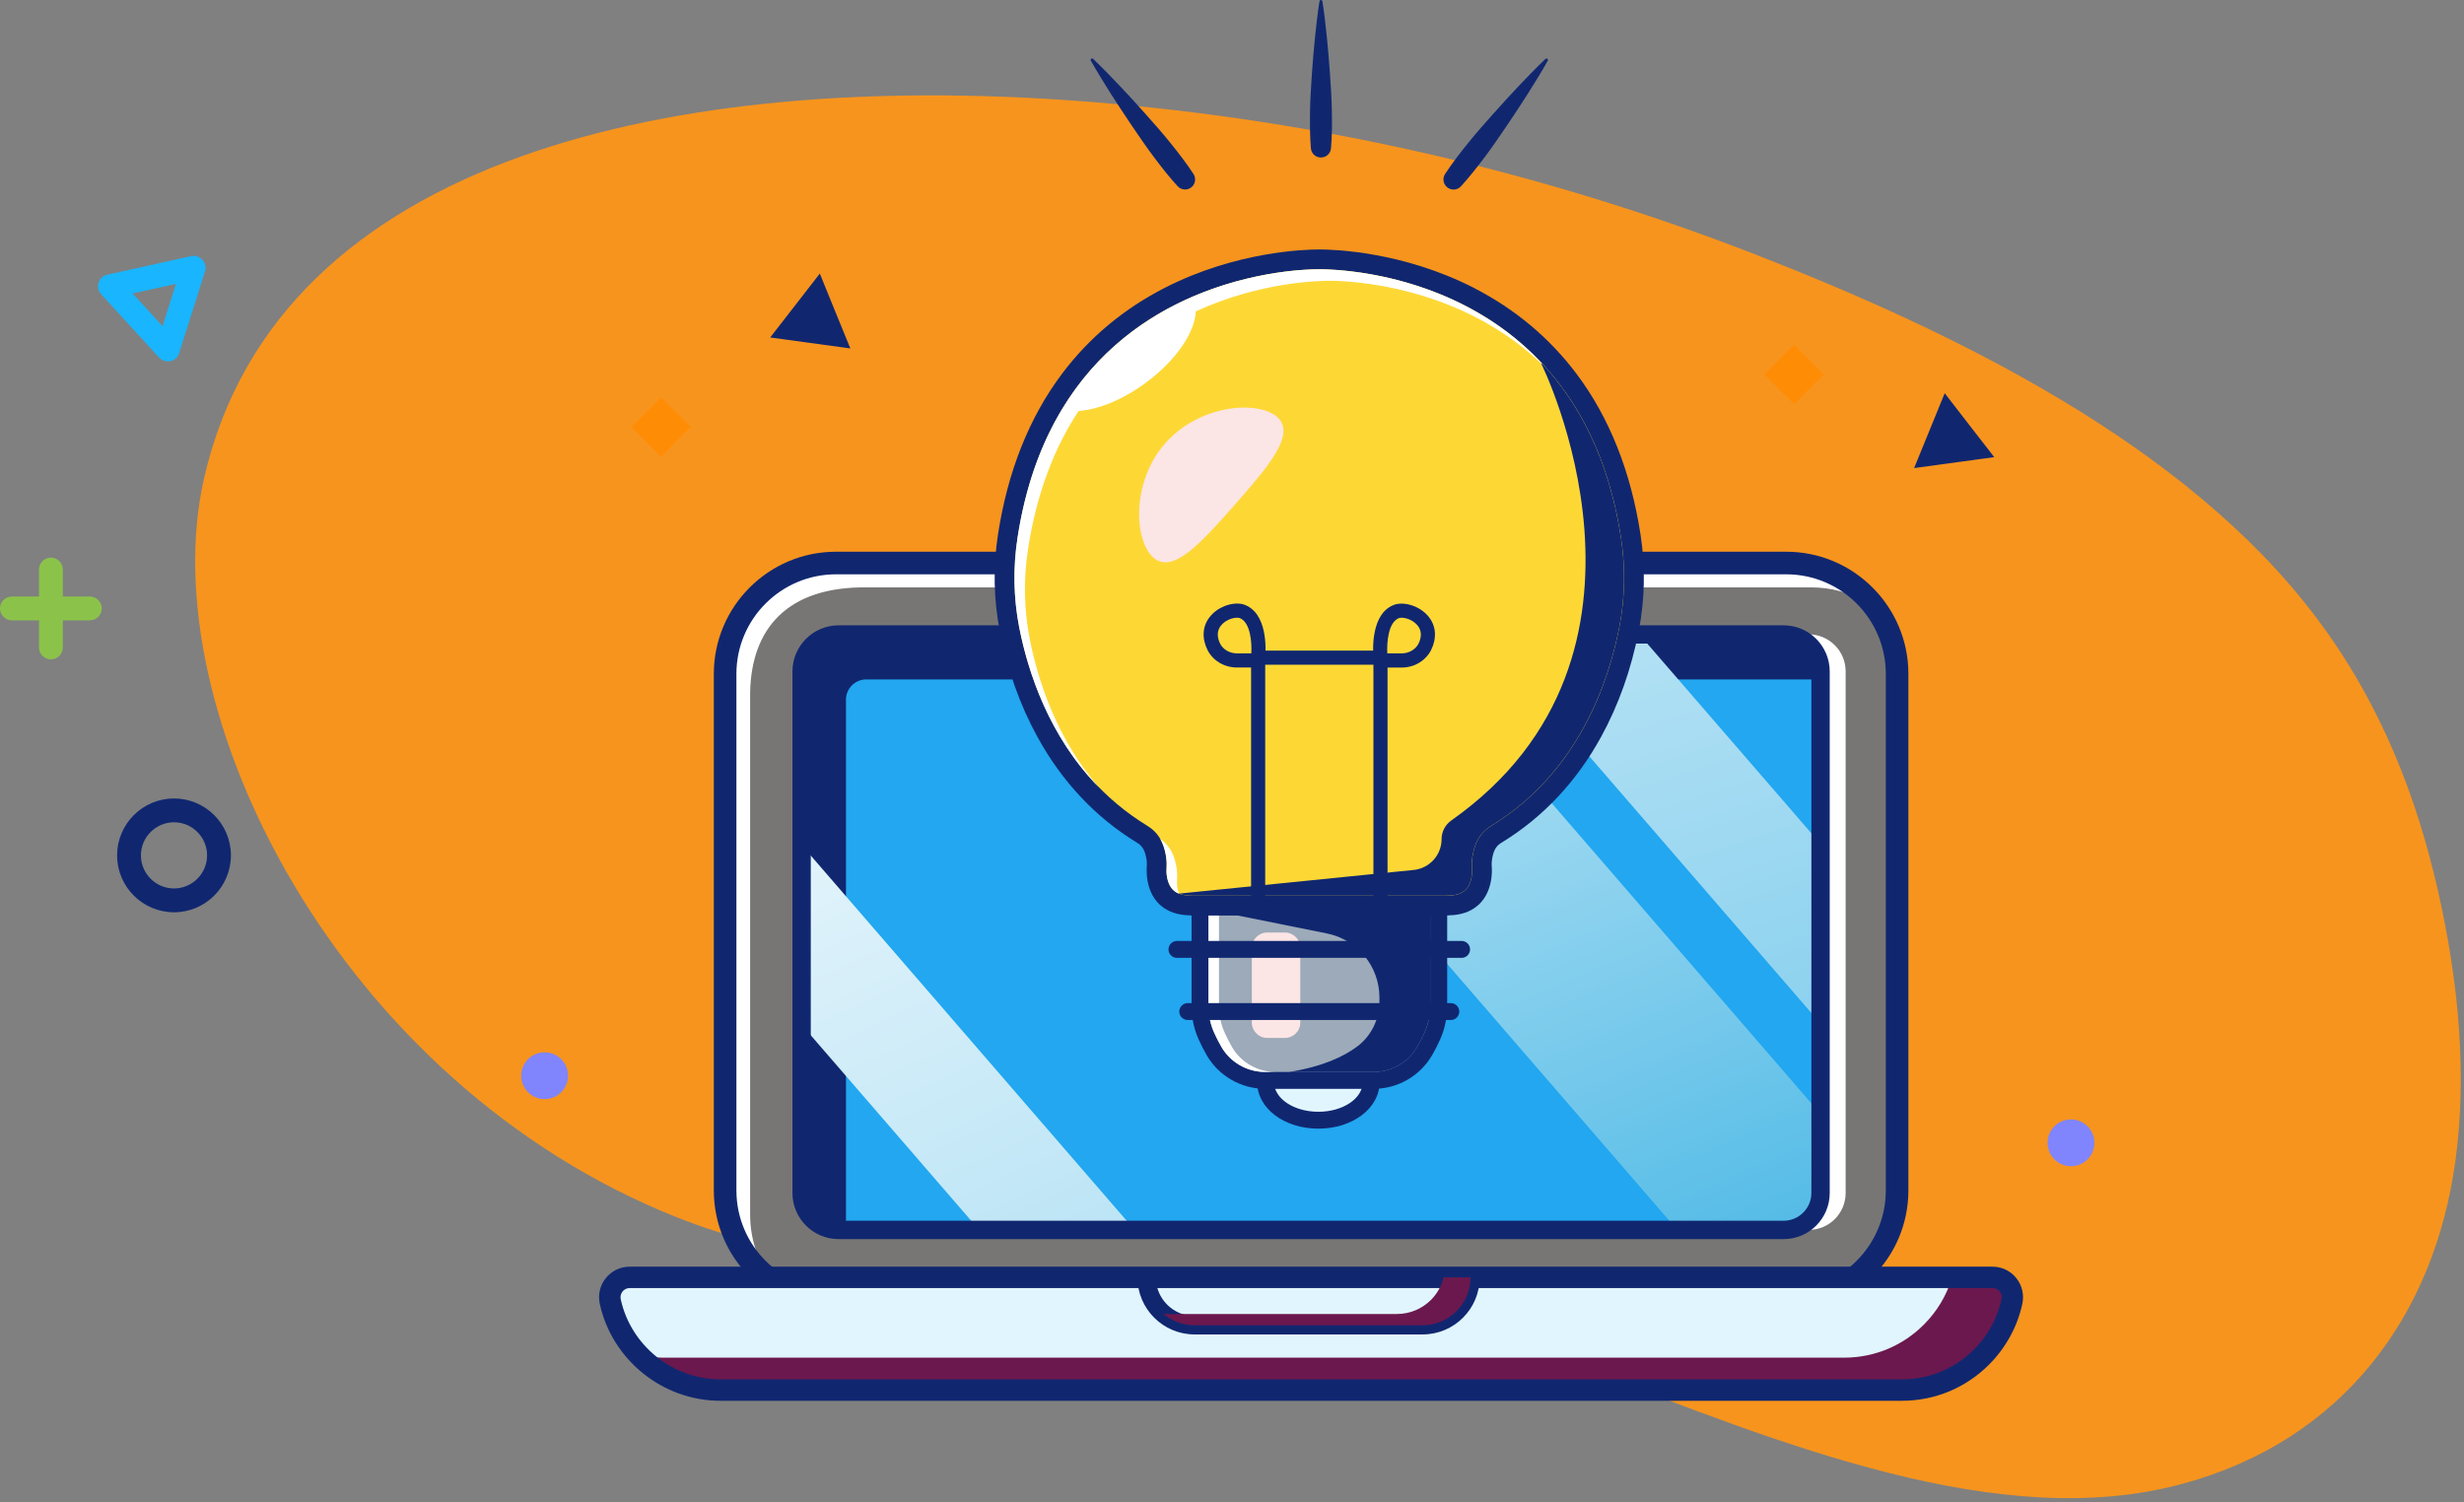 <svg width="520" height="317" viewBox="0 0 520 317" fill="none" xmlns="http://www.w3.org/2000/svg">
<rect x="0" y="0" width="520" height="317" fill="#808080" stroke="none"/>
<path d="M35.414 76.275C34.709 76.275 34.045 75.994 33.562 75.45L21.349 62.11C20.745 61.446 20.544 60.52 20.806 59.655C21.067 58.79 21.792 58.146 22.657 57.965L40.323 54.062C41.209 53.86 42.114 54.162 42.718 54.826C43.321 55.49 43.522 56.416 43.261 57.281L37.808 74.525C37.546 75.39 36.822 76.034 35.957 76.215C35.776 76.255 35.595 76.275 35.414 76.275ZM27.989 61.929L34.307 68.851L37.124 59.917L27.989 61.929Z" fill="#19B5FE"/>
<path d="M10.745 139.154C9.356 139.154 8.23 138.027 8.23 136.639V120.2C8.23 118.811 9.356 117.685 10.745 117.685C12.133 117.685 13.26 118.811 13.26 120.2V136.639C13.26 138.027 12.133 139.154 10.745 139.154Z" fill="#8BC34A"/>
<path d="M18.954 130.924H2.515C1.127 130.924 0 129.797 0 128.409C0 127.021 1.127 125.894 2.515 125.894H18.954C20.343 125.894 21.469 127.021 21.469 128.409C21.469 129.797 20.343 130.924 18.954 130.924Z" fill="#8BC34A"/>
<path d="M36.721 192.535C30.101 192.535 24.709 187.143 24.709 180.523C24.709 173.903 30.101 168.511 36.721 168.511C43.341 168.511 48.734 173.903 48.734 180.523C48.734 187.143 43.341 192.535 36.721 192.535ZM36.721 173.541C32.878 173.541 29.739 176.68 29.739 180.523C29.739 184.366 32.878 187.505 36.721 187.505C40.564 187.505 43.703 184.366 43.703 180.523C43.703 176.68 40.564 173.541 36.721 173.541Z" fill="#102770"/>
<path d="M370.993 53.915C412.454 70.105 461.211 93.693 488.771 130.274C502.691 148.708 510.037 168.592 514.365 187.38C518.988 207.423 520.668 227.153 518.156 245.2C513.727 277.374 494.717 303.928 460.522 313.175C422.264 323.52 376.865 305.185 332.318 287.898C305.969 277.653 280.163 269.198 254.364 266.268C237.037 264.301 216.595 262.267 201.168 264.586C183.407 267.198 163.389 265.048 142.803 256.894C71.355 228.476 31.95 149.912 43.046 101.028C58.742 32.083 144.36 15.304 226.494 21.232C273.101 24.582 322.344 34.916 370.993 53.915Z" fill="#F7941D"/>
<path d="M376.963 274.642H176.426C163.505 274.642 153.023 264.172 153.023 251.239V142.219C153.023 129.298 163.493 118.816 176.426 118.816H376.963C389.884 118.816 400.366 129.285 400.366 142.219V251.239C400.366 264.16 389.884 274.642 376.963 274.642Z" fill="#787674"/>
<path d="M393.58 126.896C390.23 125.036 386.363 123.965 382.261 123.965H181.711C164.984 124.223 158.111 133.88 158.308 147.368V256.375C158.308 262.239 160.464 267.597 164.036 271.698C156.83 267.707 151.965 260.046 151.965 251.227V142.207C151.965 129.286 162.434 118.804 175.368 118.804H375.918C382.975 118.828 389.294 121.945 393.58 126.896Z" fill="white"/>
<path d="M384.206 141.689V251.768C384.206 256.079 380.72 259.565 376.409 259.565H176.968C172.669 259.565 169.171 256.079 169.171 251.768V141.689C169.171 137.378 172.657 133.892 176.968 133.892H376.409C380.72 133.892 384.206 137.378 384.206 141.689Z" fill="#22A7F0"/>
<path d="M389.503 141.689V251.768C389.503 256.08 386.017 259.565 381.706 259.565H376.422C380.733 259.565 384.231 256.08 384.231 251.768V141.689C384.231 137.378 380.733 133.88 376.422 133.88H381.706C386.004 133.892 389.503 137.378 389.503 141.689Z" fill="white"/>
<path d="M376.963 277.02H176.426C162.211 277.02 150.645 265.454 150.645 251.24V142.219C150.645 128.005 162.211 116.439 176.426 116.439H376.963C391.177 116.439 402.743 128.005 402.743 142.219V251.24C402.743 265.454 391.177 277.02 376.963 277.02ZM176.426 121.206C164.835 121.206 155.412 130.629 155.412 142.219V251.24C155.412 262.83 164.835 272.253 176.426 272.253H376.963C388.554 272.253 397.976 262.83 397.976 251.24V142.219C397.976 130.629 388.554 121.206 376.963 121.206H176.426Z" fill="#102770"/>
<path d="M384.218 141.689V143.389H182.818C180.453 143.389 178.532 145.298 178.532 147.663V259.565L176.968 259.565C172.657 259.565 169.171 256.079 169.171 251.768V141.677C169.171 137.366 172.657 133.88 176.968 133.88H376.409C380.72 133.892 384.218 137.378 384.218 141.689Z" fill="#102770"/>
<path d="M400.822 293.376H151.508C140.016 293.376 130.322 285.247 128.081 274.42C127.563 271.932 129.534 269.629 132.059 269.629L419.68 269.592C422.513 269.592 424.644 272.228 424.003 274.987C421.552 285.518 412.105 293.376 400.822 293.376Z" fill="#E1F5FE"/>
<path d="M424.62 269.579C424.62 276.144 421.959 282.093 417.648 286.392C413.337 290.691 407.4 293.364 400.823 293.364H151.509C144.661 293.364 138.477 290.469 134.154 285.826C135.989 286.294 137.911 286.528 139.881 286.528H389.195C395.773 286.528 401.722 283.867 406.009 279.556C408.755 276.809 410.837 273.397 411.97 269.567H424.62V269.579Z" fill="#6B184E"/>
<path d="M401.352 295.631H152.026C139.881 295.631 129.177 287.034 126.578 275.185C126.159 273.251 126.615 271.268 127.859 269.728C129.091 268.201 130.914 267.326 132.872 267.326H420.493C422.452 267.326 424.287 268.201 425.506 269.728C426.738 271.268 427.206 273.251 426.787 275.185C425.728 280.038 423.289 284.472 419.754 288.007C414.852 292.922 408.311 295.631 401.352 295.631ZM132.885 271.847C132.084 271.847 131.604 272.302 131.382 272.561C131.012 273.029 130.865 273.633 131 274.212C133.143 284.004 141.987 291.111 152.038 291.111H401.364C407.117 291.111 412.524 288.869 416.589 284.804C419.508 281.885 421.515 278.215 422.402 274.212C422.525 273.62 422.39 273.017 422.02 272.561C421.799 272.29 421.318 271.847 420.518 271.847H132.885Z" fill="#102770"/>
<path d="M300.24 281.626H252.092C245.453 281.626 240.046 276.219 240.046 269.58C240.046 268.509 240.908 267.646 241.979 267.646H310.34C311.412 267.646 312.274 268.509 312.274 269.58C312.286 276.232 306.879 281.626 300.24 281.626ZM244.159 271.514C245.034 275.086 248.261 277.747 252.104 277.747H300.24C304.083 277.747 307.31 275.086 308.185 271.514H244.159Z" fill="#102770"/>
<path d="M310.34 269.579C310.34 272.375 309.207 274.9 307.372 276.735C305.549 278.558 303.024 279.691 300.228 279.691H252.092C249.567 279.691 247.264 278.767 245.49 277.24C245.884 277.289 246.266 277.314 246.672 277.314H294.821C297.617 277.314 300.142 276.181 301.977 274.358C303.27 273.065 304.219 271.426 304.65 269.579H310.34Z" fill="#6B184E"/>
<path d="M313.161 133.893L384.207 216.024V178.1L345.962 133.893H313.161Z" fill="url(#paint0_linear_840_109)"/>
<path d="M169.172 178.333V216.258L206.641 259.578H239.455L169.172 178.333Z" fill="url(#paint1_linear_840_109)"/>
<path d="M245.268 133.893L353.98 259.578H376.41C380.709 259.578 384.207 256.093 384.207 251.782V235.092L296.681 133.905H245.268V133.893Z" fill="url(#paint2_linear_840_109)"/>
<path d="M376.41 261.512H176.969C171.599 261.512 167.238 257.14 167.238 251.782V141.702C167.238 136.332 171.611 131.971 176.969 131.971H376.41C381.781 131.971 386.141 136.344 386.141 141.702V251.782C386.153 257.14 381.781 261.512 376.41 261.512ZM176.969 135.827C173.742 135.827 171.106 138.463 171.106 141.69V251.769C171.106 254.996 173.742 257.632 176.969 257.632H376.41C379.638 257.632 382.273 254.996 382.273 251.769V141.69C382.273 138.463 379.638 135.827 376.41 135.827H176.969Z" fill="#102770"/>
<path d="M278.229 236.422C271.984 236.422 267.094 232.9 267.094 228.404C267.094 223.908 271.984 220.385 278.229 220.385C284.474 220.385 289.364 223.908 289.364 228.404C289.364 232.9 284.474 236.422 278.229 236.422Z" fill="#E1F5FE"/>
<path d="M278.229 222.171C283.39 222.171 287.578 224.955 287.578 228.403C287.578 231.84 283.39 234.636 278.229 234.636C273.068 234.636 268.88 231.852 268.88 228.403C268.892 224.955 273.068 222.171 278.229 222.171ZM278.229 218.587C270.986 218.587 265.308 222.898 265.308 228.391C265.308 233.885 270.986 238.196 278.229 238.196C285.471 238.196 291.15 233.885 291.15 228.391C291.15 222.898 285.471 218.587 278.229 218.587Z" fill="#102770"/>
<path d="M266.985 228.033C262.551 228.033 258.425 225.668 256.208 221.849C255.666 220.913 255.136 219.879 254.631 218.758C253.707 216.738 253.239 214.57 253.239 212.316V189.492C253.239 188.654 253.818 187.928 254.643 187.743L277.837 182.57C278.022 182.508 278.206 182.483 278.404 182.483C278.49 182.483 278.588 182.496 278.674 182.508C278.761 182.52 278.847 182.533 278.933 182.557L302.2 187.743C303.013 187.928 303.605 188.654 303.605 189.492V212.316C303.605 214.57 303.137 216.738 302.225 218.758C301.72 219.866 301.19 220.913 300.648 221.849C298.444 225.656 294.305 228.033 289.871 228.033H266.985Z" fill="#9CAAB9"/>
<path d="M278.451 184.27V184.282L301.817 189.492V212.316C301.817 214.287 301.411 216.233 300.586 218.019C300.179 218.918 299.674 219.941 299.083 220.951C297.174 224.239 293.651 226.235 289.857 226.235H266.984C263.19 226.235 259.655 224.227 257.758 220.951C257.179 219.941 256.674 218.931 256.256 218.019C255.443 216.233 255.024 214.275 255.024 212.316V189.492L278.39 184.282V184.27L278.414 184.282L278.451 184.27ZM278.439 180.698C278.254 180.698 278.07 180.71 277.897 180.735C277.762 180.759 277.626 180.784 277.491 180.821L254.26 185.994C252.622 186.364 251.464 187.805 251.464 189.48V212.304C251.464 214.817 251.982 217.231 253.016 219.485C253.546 220.655 254.1 221.739 254.679 222.724C257.204 227.085 261.934 229.795 267.009 229.795H289.882C294.957 229.795 299.674 227.085 302.211 222.724C302.79 221.739 303.345 220.643 303.874 219.485C304.897 217.231 305.414 214.804 305.414 212.304V189.48C305.414 187.805 304.256 186.352 302.618 185.994L279.498 180.846C279.141 180.747 278.796 180.698 278.439 180.698Z" fill="#102770"/>
<path d="M271.172 219.054H267.427C265.641 219.054 264.188 217.6 264.188 215.814V200.048C264.188 198.262 265.641 196.809 267.427 196.809H271.172C272.958 196.809 274.411 198.262 274.411 200.048V215.814C274.423 217.6 272.97 219.054 271.172 219.054Z" fill="#FCE5E5"/>
<path d="M272.009 226.236L289.857 226.235C293.639 226.235 297.161 224.253 299.07 220.976C299.661 219.954 300.179 218.932 300.585 218.008C301.398 216.222 301.817 214.263 301.817 212.305V190.072L255.036 191.945V191.969L280.052 197.007C286.482 198.3 291.113 203.954 291.113 210.507V211.369C291.113 215.089 289.401 218.636 286.42 220.865C283.563 222.996 279.079 225.127 272.009 226.236Z" fill="#102770"/>
<path d="M259.987 220.95C259.408 219.94 258.903 218.93 258.484 218.018C257.672 216.232 257.253 214.274 257.253 212.316V189.492L279.535 184.528L278.451 184.282V184.27L278.426 184.281L278.402 184.269V184.281L255.036 189.492V212.316C255.036 214.286 255.442 216.232 256.267 218.018C256.674 218.918 257.179 219.94 257.77 220.95C259.679 224.239 263.202 226.234 266.996 226.234H269.225C265.419 226.234 261.884 224.239 259.987 220.95Z" fill="white"/>
<path d="M252.682 191.131C249.899 191.131 245.243 191.131 244.22 185.465C244.073 184.615 244.036 183.728 244.11 182.669C244.147 182.115 244.085 181.388 243.925 180.551C243.506 178.383 242.595 176.979 240.944 176.005C221.705 164.218 215.201 143.833 213.033 132.735C211.789 126.355 211.666 119.789 212.664 113.237C221.323 56.368 272.501 54.73 278.302 54.73H278.536C284.338 54.73 335.516 56.368 344.175 113.237C345.173 119.789 345.05 126.355 343.806 132.735C341.638 143.833 335.134 164.218 315.932 175.981C314.257 176.966 313.333 178.37 312.926 180.538C312.766 181.376 312.705 182.103 312.741 182.657C312.815 183.716 312.778 184.603 312.631 185.453C311.608 191.119 306.952 191.119 304.169 191.119H252.682V191.131Z" fill="#FDD835"/>
<path d="M278.538 56.824C283.711 56.824 333.694 58.265 342.107 113.558C343.056 119.79 342.957 126.146 341.75 132.341C339.447 144.141 332.98 163.085 314.837 174.208C312.57 175.55 311.375 177.533 310.87 180.157C310.698 181.069 310.599 182.005 310.649 182.818C310.698 183.581 310.698 184.345 310.563 185.096C309.848 189.05 307.015 189.05 304.158 189.05H252.696C249.838 189.05 246.993 189.05 246.291 185.096C246.155 184.345 246.155 183.581 246.205 182.818C246.266 182.005 246.168 181.069 245.983 180.157C245.478 177.533 244.283 175.55 242.017 174.208C223.874 163.085 217.407 144.129 215.104 132.341C213.897 126.158 213.798 119.79 214.746 113.558C223.171 58.265 273.155 56.824 278.316 56.824C278.353 56.824 278.402 56.824 278.439 56.824C278.464 56.824 278.501 56.824 278.538 56.824ZM278.538 52.649H278.291C275.508 52.649 260.85 53.043 245.823 60.741C237.127 65.188 229.835 71.285 224.145 78.86C217.185 88.11 212.628 99.565 210.596 112.929C209.561 119.716 209.696 126.515 210.99 133.142C212.579 141.284 215.251 148.822 218.947 155.535C224.132 164.97 231.153 172.446 239.824 177.767C239.849 177.78 239.861 177.792 239.886 177.804C240.822 178.359 241.524 179.11 241.881 180.945C242.054 181.82 242.054 182.313 242.029 182.522C241.943 183.741 241.992 184.825 242.165 185.835C242.879 189.838 245.207 191.612 247.03 192.388C248.976 193.213 250.935 193.213 252.684 193.213H304.145C305.882 193.213 307.853 193.213 309.799 192.388C311.622 191.612 313.95 189.838 314.664 185.835C314.849 184.825 314.886 183.741 314.8 182.522C314.787 182.313 314.787 181.82 314.948 180.945C315.305 179.11 315.994 178.359 316.943 177.804C316.968 177.792 316.98 177.78 317.004 177.767C325.676 172.446 332.697 164.97 337.882 155.535C341.577 148.81 344.25 141.284 345.839 133.142C347.133 126.528 347.268 119.728 346.233 112.929C344.201 99.565 339.644 88.11 332.684 78.86C326.994 71.297 319.702 65.2 311.006 60.741C295.979 53.043 281.321 52.649 278.538 52.649Z" fill="#102770"/>
<path d="M248.509 187.523C248.374 186.771 248.374 186.008 248.423 185.244C248.484 184.431 248.386 183.495 248.201 182.583C247.745 180.206 246.723 178.371 244.851 177.041C245.38 177.952 245.749 178.987 245.983 180.157C246.155 181.069 246.254 182.005 246.205 182.818C246.155 183.581 246.155 184.345 246.291 185.096C246.661 187.129 247.598 188.114 248.805 188.594C248.682 188.274 248.583 187.917 248.509 187.523Z" fill="white"/>
<path d="M308.456 202.154H248.384C247.399 202.154 246.598 201.354 246.598 200.368C246.598 199.383 247.399 198.582 248.384 198.582H308.456C309.441 198.582 310.242 199.383 310.242 200.368C310.242 201.354 309.441 202.154 308.456 202.154Z" fill="#102770"/>
<path d="M306.177 215.272H250.663C249.678 215.272 248.877 214.472 248.877 213.486C248.877 212.501 249.678 211.7 250.663 211.7H306.177C307.162 211.7 307.963 212.501 307.963 213.486C307.963 214.472 307.162 215.272 306.177 215.272Z" fill="#102770"/>
<path d="M278.425 56.823C276.381 56.81 264.642 57.02 251.697 62.599C241.978 66.787 231.57 74.005 224.081 86.433C219.758 93.602 216.408 102.507 214.72 113.568C213.772 119.801 213.87 126.157 215.077 132.352C216.888 141.627 221.273 155.312 231.878 166.151C222.874 155.755 218.982 143.364 217.295 134.766C216.087 128.583 215.989 122.215 216.937 115.983C218.797 103.801 222.665 94.243 227.629 86.729C231.706 86.458 236.867 84.413 241.732 80.841C248.149 76.136 252.189 70.138 252.362 65.716C265.899 59.471 278.499 59.249 280.63 59.261C283.709 59.249 308.775 59.73 326.832 78.279C308.701 57.328 281.64 56.81 278.425 56.823Z" fill="white"/>
<path d="M245.908 93.554C253.114 85.363 265.455 84.427 269.52 87.999C273.585 91.571 267.82 98.296 260.615 106.487C253.409 114.678 247.472 121.255 243.42 117.683C239.343 114.111 238.69 101.757 245.908 93.554Z" fill="#FCE5E5"/>
<path d="M306.276 173.16C305.007 174.059 304.231 175.513 304.231 177.077C304.231 180.452 301.682 183.273 298.319 183.605L248.791 188.594C249.924 189.037 251.304 189.037 252.683 189.037H304.145C307.003 189.037 309.848 189.037 310.55 185.095C310.686 184.344 310.686 183.58 310.636 182.817C310.575 182.004 310.673 181.068 310.858 180.156C311.363 177.533 312.558 175.55 314.824 174.207C332.967 163.084 339.434 144.128 341.737 132.341C342.944 126.157 343.043 119.789 342.095 113.557C339.557 96.904 333.251 85.141 325.54 76.827L325.232 76.679C325.245 76.679 355.915 138.179 306.276 173.16Z" fill="#102770"/>
<path d="M279.079 0.262C279.485 2.849 279.768 5.435 280.039 8.022C280.298 10.609 280.508 13.195 280.692 15.782C280.865 18.369 281.037 20.955 281.074 23.542C281.123 26.128 281.123 28.715 280.889 31.302C280.791 32.472 279.756 33.334 278.586 33.235C277.539 33.149 276.738 32.312 276.652 31.302C276.43 28.715 276.43 26.128 276.467 23.542C276.504 20.955 276.689 18.369 276.849 15.782C277.022 13.195 277.243 10.609 277.502 8.022C277.773 5.435 278.056 2.849 278.463 0.262C278.487 0.09 278.648 -0.021 278.808 0.003C278.956 0.028 279.054 0.139 279.079 0.262Z" fill="#102770"/>
<path d="M326.647 12.802C325.317 15.167 323.901 17.458 322.459 19.736C321.018 22.003 319.54 24.257 318.025 26.486C316.51 28.703 315.007 30.933 313.394 33.076C311.78 35.219 310.13 37.338 308.319 39.321C307.531 40.183 306.176 40.245 305.314 39.444C304.538 38.73 304.415 37.572 304.969 36.722C306.435 34.468 308.085 32.349 309.773 30.255C311.448 28.161 313.234 26.154 315.02 24.146C316.806 22.138 318.629 20.155 320.464 18.197C322.324 16.251 324.196 14.305 326.155 12.432C326.278 12.321 326.475 12.321 326.586 12.445C326.697 12.531 326.709 12.679 326.647 12.802Z" fill="#102770"/>
<path d="M230.684 12.42C232.642 14.292 234.527 16.226 236.374 18.184C238.222 20.143 240.045 22.126 241.818 24.134C243.605 26.141 245.391 28.149 247.066 30.243C248.753 32.337 250.391 34.456 251.869 36.709C252.51 37.695 252.239 39.013 251.254 39.653C250.367 40.232 249.221 40.06 248.531 39.309C246.708 37.325 245.058 35.207 243.457 33.064C241.843 30.92 240.34 28.691 238.825 26.474C237.323 24.244 235.845 22.003 234.391 19.724C232.962 17.445 231.534 15.154 230.203 12.789C230.117 12.642 230.179 12.457 230.314 12.371C230.437 12.309 230.585 12.334 230.684 12.42Z" fill="#102770"/>
<path d="M265.518 192.436C264.692 192.436 264.027 191.771 264.027 190.946V140.876H261.059C258.423 140.876 256.058 139.496 254.876 137.279C253.595 134.705 253.742 132.217 255.27 130.246C256.846 128.189 259.815 127.007 262.18 127.487C262.229 127.499 262.266 127.512 262.315 127.524C267.71 129.15 267.107 137.563 267.008 138.56V190.933C267.008 191.771 266.343 192.436 265.518 192.436ZM261.083 130.369C259.975 130.369 258.472 130.973 257.635 132.069C256.822 133.128 256.785 134.422 257.536 135.924C258.164 137.107 259.556 137.895 261.059 137.895H264.077C264.2 135.801 263.966 131.219 261.527 130.406C261.379 130.382 261.231 130.369 261.083 130.369Z" fill="#102770"/>
<path d="M291.335 192.437C290.51 192.437 289.845 191.772 289.845 190.946V138.573C289.759 137.576 289.143 129.163 294.538 127.537C294.587 127.525 294.624 127.512 294.673 127.5C297.038 127.02 300.007 128.202 301.583 130.259C303.098 132.23 303.246 134.718 301.99 137.255C300.795 139.509 298.43 140.889 295.794 140.889H292.826V190.959C292.826 191.772 292.148 192.437 291.335 192.437ZM292.776 137.896H295.794C297.297 137.896 298.689 137.108 299.342 135.888C300.068 134.422 300.031 133.117 299.218 132.07C298.258 130.826 296.459 130.21 295.338 130.407C292.9 131.22 292.653 135.802 292.776 137.896Z" fill="#102770"/>
<path d="M291.199 140.285H265.567C264.741 140.285 264.076 139.619 264.076 138.794C264.076 137.969 264.741 137.304 265.567 137.304H291.199C292.024 137.304 292.689 137.969 292.689 138.794C292.689 139.619 292.024 140.285 291.199 140.285Z" fill="#102770"/>
<path d="M139.503 83.847L133.232 90.118L139.503 96.389L145.773 90.118L139.503 83.847Z" fill="#FF8C05"/>
<path d="M173.014 57.734L176.229 65.642L179.456 73.537L162.545 71.222L173.014 57.734Z" fill="#102770"/>
<path d="M114.939 231.963C117.667 231.963 119.878 229.751 119.878 227.023C119.878 224.295 117.667 222.084 114.939 222.084C112.211 222.084 110 224.295 110 227.023C110 229.751 112.211 231.963 114.939 231.963Z" fill="#8085FE"/>
<path d="M378.627 72.762L372.356 79.033L378.627 85.303L384.898 79.033L378.627 72.762Z" fill="#FF8C05"/>
<path d="M415.629 89.735L410.406 82.985L403.952 98.788L420.863 96.472L415.629 89.735Z" fill="#102770"/>
<path d="M437.061 246.128C439.789 246.128 442 243.916 442 241.188C442 238.46 439.789 236.249 437.061 236.249C434.333 236.249 432.122 238.46 432.122 241.188C432.122 243.916 434.333 246.128 437.061 246.128Z" fill="#8085FE"/>
<defs>
<linearGradient id="paint0_linear_840_109" x1="165.919" y1="5.888" x2="323.37" y2="485.477" gradientUnits="userSpaceOnUse">
<stop stop-color="white"/>
<stop offset="1" stop-color="#25A9E0"/>
</linearGradient>
<linearGradient id="paint1_linear_840_109" x1="89.371" y1="128.372" x2="333.285" y2="660.771" gradientUnits="userSpaceOnUse">
<stop stop-color="white"/>
<stop offset="1" stop-color="#25A9E0"/>
</linearGradient>
<linearGradient id="paint2_linear_840_109" x1="199.444" y1="62.235" x2="323.301" y2="357.447" gradientUnits="userSpaceOnUse">
<stop stop-color="white"/>
<stop offset="1" stop-color="#25A9E0"/>
</linearGradient>
</defs>
</svg>
